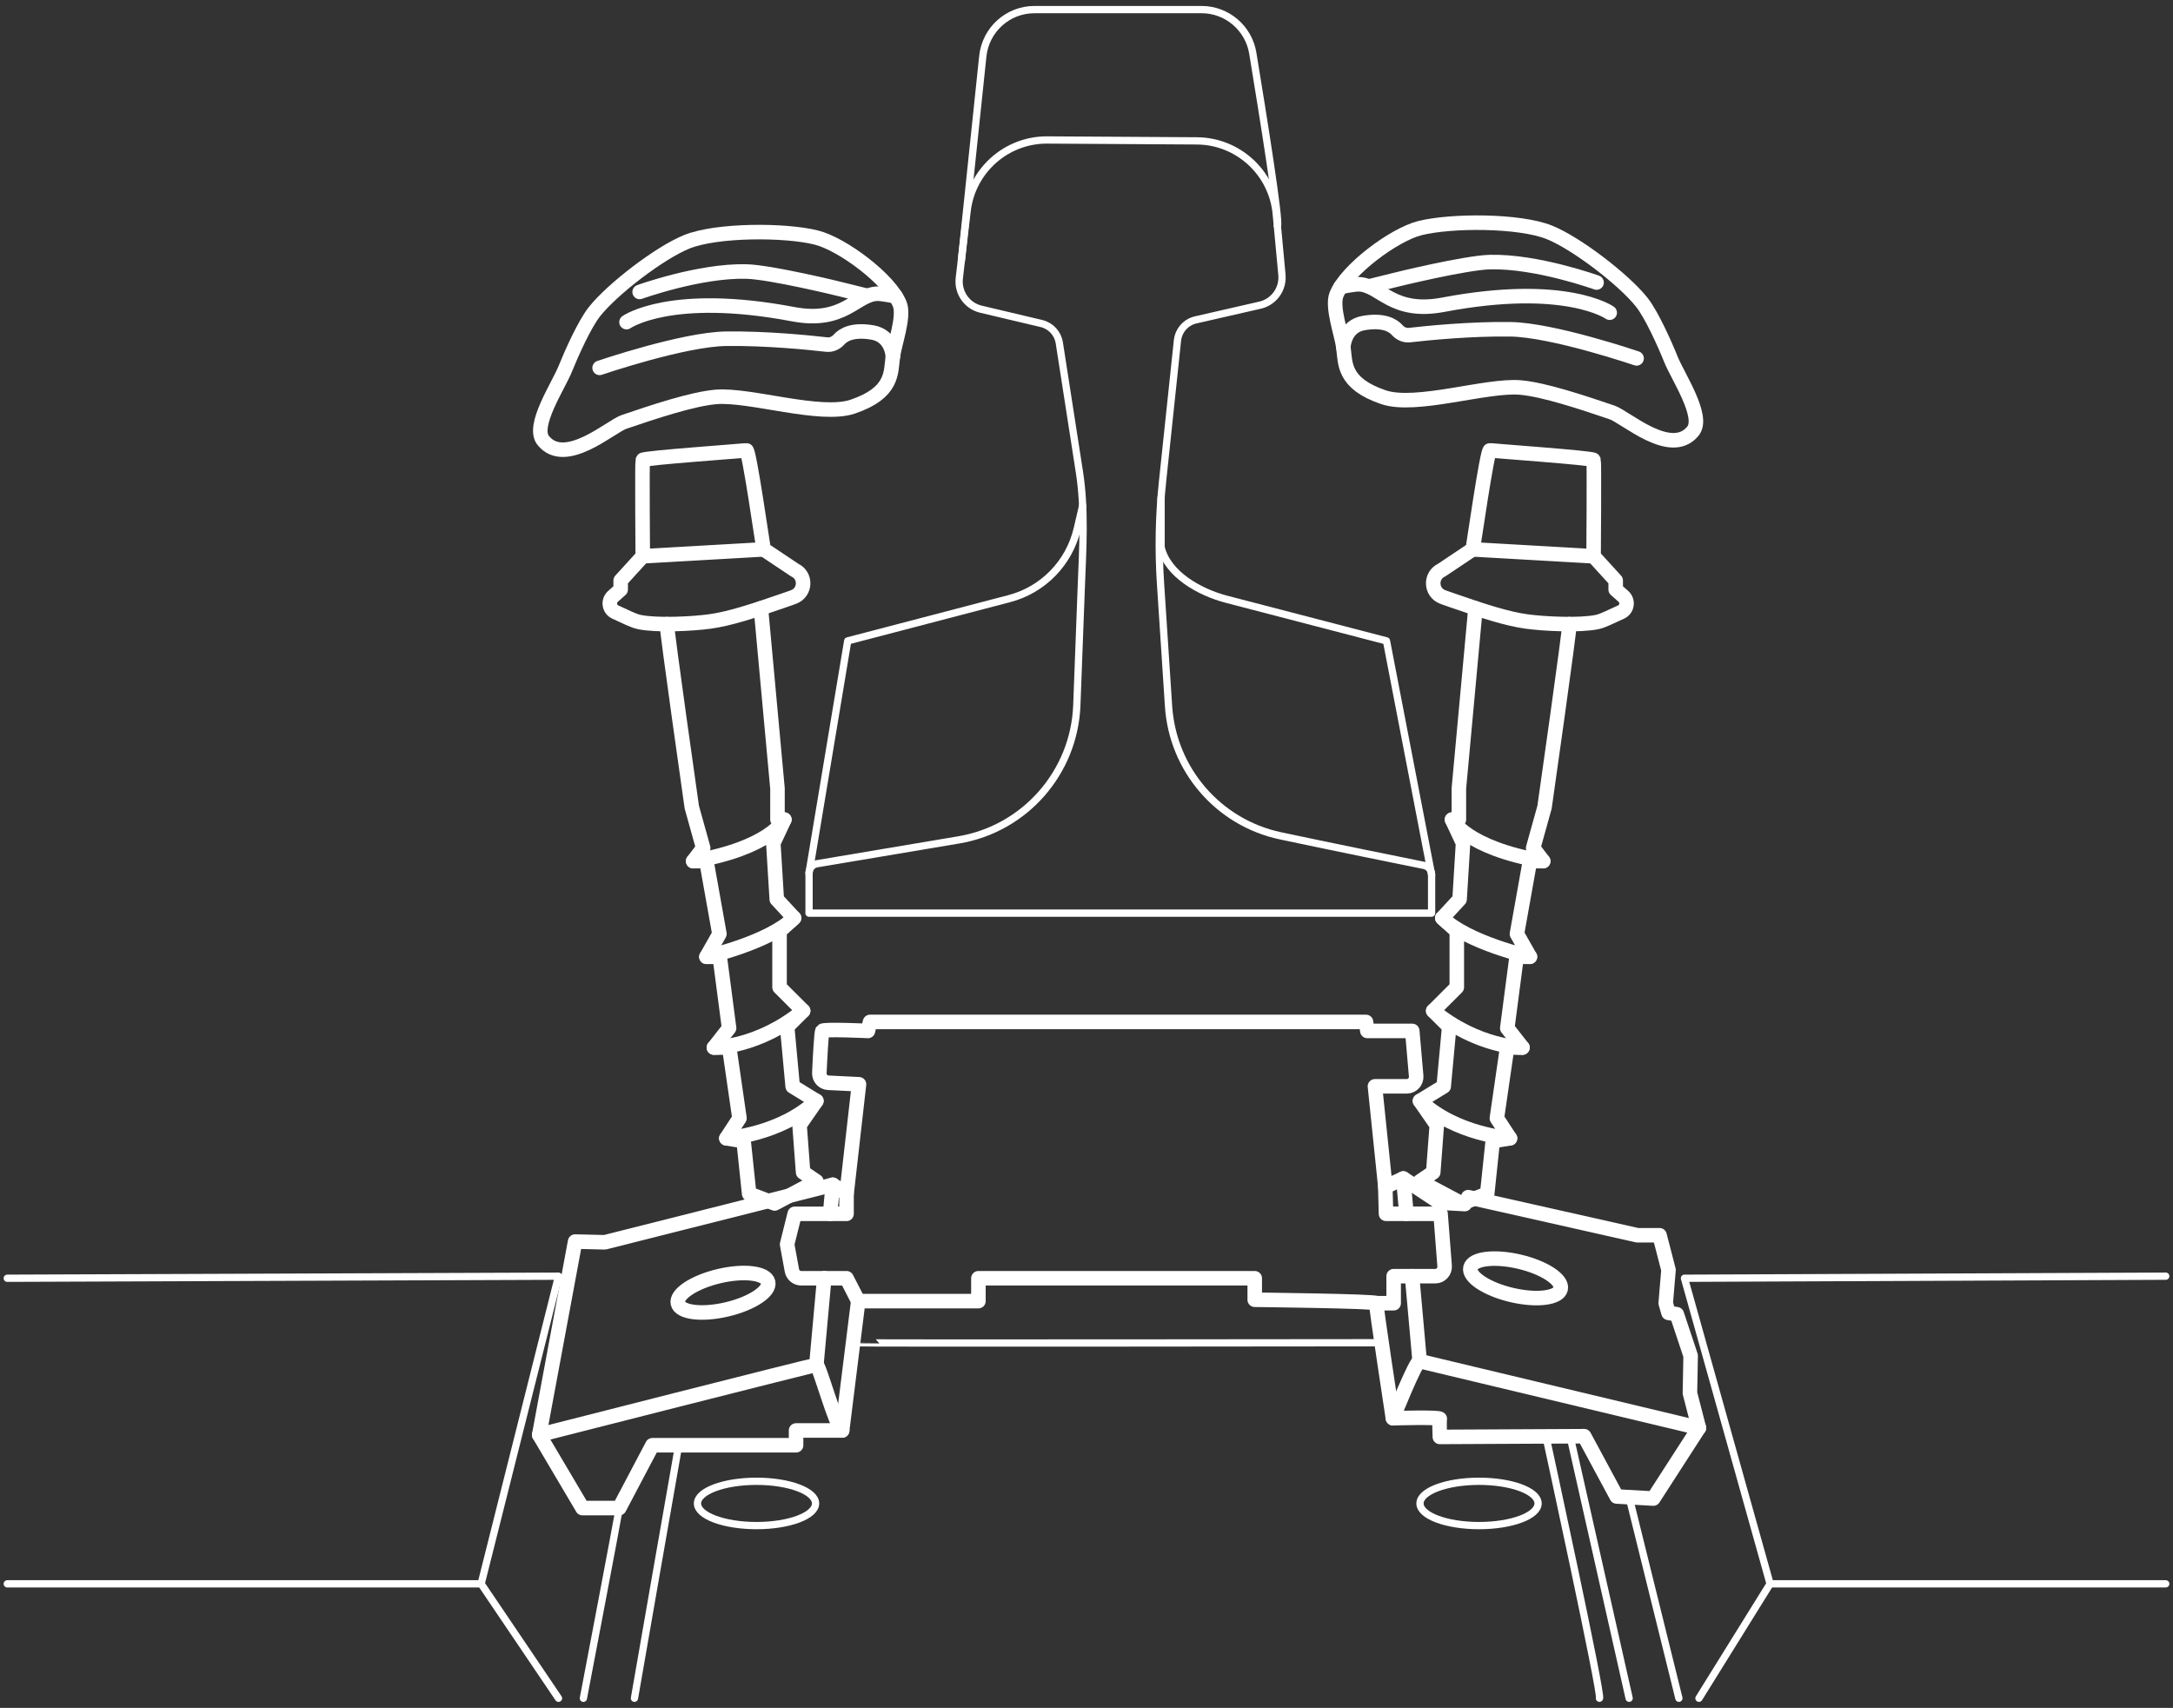 <svg xmlns="http://www.w3.org/2000/svg" width="299" height="235" viewBox="0 0 299 235" fill="none"><rect x="0" y="0" width="299" height="235" fill="#333333" stroke="none"/><path d="M111.317 125.643H196.985V120.353C196.985 119.735 196.55 119.2 195.946 119.077C192.939 118.471 183.943 116.653 176.182 115.005C167.647 113.187 161.36 105.904 160.789 97.168L159.685 80.308C159.379 75.624 159.47 70.921 159.964 66.25L162.016 46.85C162.166 45.468 163.172 44.328 164.523 44.016L173.376 41.99C175.285 41.553 176.571 39.768 176.39 37.814L175.61 29.43C175.084 23.762 170.356 19.417 164.686 19.384L144.103 19.26C138.479 19.228 133.725 23.443 133.069 29.052L131.997 38.283C131.77 40.257 133.049 42.087 134.972 42.544L143.337 44.524C144.604 44.843 145.558 45.886 145.76 47.182L148.52 64.921C149.332 70.133 148.988 75.416 148.786 80.686L148.169 97.031C147.819 106.289 141.031 114.028 131.926 115.565L112.408 118.849C111.785 118.953 111.324 119.5 111.324 120.132V125.637L111.317 125.643Z" stroke="white" stroke-miterlimit="10" stroke-linecap="round" stroke-linejoin="round"></path><path d="M111.317 120.138L116.643 88.184L138.862 82.373C143.532 81.155 147.137 77.442 148.234 72.732L148.968 69.592" stroke="white" stroke-miterlimit="10" stroke-linecap="round" stroke-linejoin="round"></path><path d="M159.763 68.445V75.305C160.665 79.044 165.088 81.501 168.797 82.465L190.776 88.184L196.985 120.353" stroke="white" stroke-miterlimit="10" stroke-linecap="round" stroke-linejoin="round"></path><path d="M175.766 31.097C176.169 30.713 173.798 15.905 172.382 7.319C171.811 3.86 168.829 1.319 165.335 1.319H142.337C138.68 1.319 135.615 4.088 135.231 7.736L132.289 35.807" stroke="white" stroke-miterlimit="10" stroke-linecap="round" stroke-linejoin="round"></path><path d="M1 175.883C1 175.883 75.894 175.597 76.849 175.597L66.204 217.928H1" stroke="white" stroke-miterlimit="10" stroke-linecap="round" stroke-linejoin="round"></path><path d="M298 175.597L231.778 175.883L243.56 217.928H298" stroke="white" stroke-miterlimit="10" stroke-linecap="round" stroke-linejoin="round"></path><path d="M117.384 184.756C117.371 184.848 190.107 184.756 190.107 184.756" stroke="white" stroke-miterlimit="10" stroke-linecap="round" stroke-linejoin="round"></path><path d="M66.204 217.928L76.849 233.674" stroke="white" stroke-miterlimit="10" stroke-linecap="round" stroke-linejoin="round"></path><path d="M243.56 217.928L233.772 233.674" stroke="white" stroke-miterlimit="10" stroke-linecap="round" stroke-linejoin="round"></path><path d="M85.214 207.505C85.026 208.775 80.272 233.68 80.272 233.68" stroke="white" stroke-miterlimit="10" stroke-linecap="round" stroke-linejoin="round"></path><path d="M93.385 198.86C93.197 199.811 87.299 233.674 87.299 233.674" stroke="white" stroke-miterlimit="10" stroke-linecap="round" stroke-linejoin="round"></path><path d="M231.012 233.674L224.166 206.013" stroke="white" stroke-miterlimit="10" stroke-linecap="round" stroke-linejoin="round"></path><path d="M224.166 233.674L215.995 197.427" stroke="white" stroke-miterlimit="10" stroke-linecap="round" stroke-linejoin="round"></path><path d="M220.081 233.674C220.561 233.674 212.716 197.642 212.716 197.642" stroke="white" stroke-miterlimit="10" stroke-linecap="round" stroke-linejoin="round"></path><path d="M104.095 209.916C108.582 209.916 112.22 208.551 112.22 206.867C112.22 205.183 108.582 203.818 104.095 203.818C99.608 203.818 95.97 205.183 95.97 206.867C95.97 208.551 99.608 209.916 104.095 209.916Z" stroke="white" stroke-miterlimit="10" stroke-linecap="round" stroke-linejoin="round"></path><path d="M203.512 209.916C208 209.916 211.637 208.551 211.637 206.867C211.637 205.183 208 203.818 203.512 203.818C199.025 203.818 195.387 205.183 195.387 206.867C195.387 208.551 199.025 209.916 203.512 209.916Z" stroke="white" stroke-miterlimit="10" stroke-linecap="round" stroke-linejoin="round"></path><path d="M80.142 207.505H85.208L89.767 198.861H109.538V196.828H115.877L118.091 179.03H134.627V175.884H172.649V178.841C172.649 178.841 189.47 179.03 189.379 179.317C189.288 179.603 191.659 195.141 191.659 195.141C191.659 195.141 198.219 194.952 198.121 195.238C198.024 195.525 198.121 197.714 198.121 197.714L217.983 197.616L222.451 205.909L227.491 206.196L233.765 196.47L232.531 191.688L232.629 186.554L230.726 180.835L229.583 180.646L229.2 179.31L229.583 174.737L228.349 169.968H225.309L202.025 164.724L201.551 165.675L198.128 165.486L193.088 162.151L190.62 163.297L189.191 149.474H193.569C194.328 149.474 194.926 148.816 194.861 148.06L194.322 141.852H188.145L187.957 140.614H119.715L119.429 141.852C119.429 141.852 113.344 141.565 113.155 141.852C113.019 142.06 112.831 145.643 112.74 147.63C112.707 148.347 113.259 148.952 113.974 148.985L118.195 149.193L116.487 164.255L114.584 163.017L83.22 170.933L79.135 170.835L74.192 197.434L80.148 207.505H80.142Z" stroke="white" stroke-width="2" stroke-miterlimit="10" stroke-linecap="round" stroke-linejoin="round"></path><path d="M116.481 164.255V167.017H109.349L108.304 171.212L108.966 174.815C109.077 175.434 109.616 175.883 110.246 175.883H116.481L118.098 179.03" stroke="white" stroke-width="2" stroke-miterlimit="10" stroke-linecap="round" stroke-linejoin="round"></path><path d="M189.386 179.317H191.763V175.597H197.485C198.245 175.597 198.836 174.952 198.777 174.19L198.219 167.011H190.711L190.613 163.291" stroke="white" stroke-width="2" stroke-miterlimit="10" stroke-linecap="round" stroke-linejoin="round"></path><path d="M191.666 195.141C191.666 195.141 194.835 187.167 195.342 187.29C195.848 187.414 233.772 196.476 233.772 196.476" stroke="white" stroke-width="2" stroke-miterlimit="10" stroke-linecap="round" stroke-linejoin="round"></path><path d="M115.883 196.828C114.993 196.189 112.714 187.805 112.337 187.805C111.96 187.805 74.192 197.434 74.192 197.434" stroke="white" stroke-width="2" stroke-miterlimit="10" stroke-linecap="round" stroke-linejoin="round"></path><path d="M113.415 175.883L112.331 187.798" stroke="white" stroke-width="2" stroke-miterlimit="10" stroke-linecap="round" stroke-linejoin="round"></path><path d="M114.584 163.017L114.221 167.017" stroke="white" stroke-width="2" stroke-miterlimit="10" stroke-linecap="round" stroke-linejoin="round"></path><path d="M194.296 175.597L195.342 187.29" stroke="white" stroke-width="2" stroke-miterlimit="10" stroke-linecap="round" stroke-linejoin="round"></path><path d="M193.088 162.157L193.523 167.017" stroke="white" stroke-width="2" stroke-miterlimit="10" stroke-linecap="round" stroke-linejoin="round"></path><path d="M105.076 75.591C104.978 75.207 103.082 61.865 102.699 61.956C102.315 62.048 88.54 63.005 88.442 63.292C88.345 63.579 88.442 76.543 88.442 76.543L85.403 79.878V81.116L84.344 82.061C83.636 82.692 83.818 83.846 84.682 84.223C86.085 84.842 87.098 85.409 87.975 85.591C90.345 86.087 95.262 85.845 97.671 85.513C100.328 85.148 103.497 84.132 107.804 82.634L108.739 82.308C108.888 82.256 109.038 82.204 109.187 82.145C110.863 81.533 110.973 79.201 109.356 78.445L105.076 75.585V75.591Z" stroke="white" stroke-width="2" stroke-miterlimit="10" stroke-linecap="round" stroke-linejoin="round"></path><path d="M88.442 76.542L105.076 75.591" stroke="white" stroke-width="2" stroke-miterlimit="10" stroke-linecap="round" stroke-linejoin="round"></path><path d="M91.768 85.885C91.67 86.367 95.19 111.057 95.19 111.057L96.756 116.679L95.379 118.49H97.204L98.99 128.503L97.204 131.649H99.035L100.321 141.467L98.23 144.138H100.341L101.75 153.864L99.945 156.626L102.322 157.011L103.082 164.255L106.595 165.59L112.33 162.541L110.505 161.304L110.018 154.822L112.33 151.486L109.07 149.486L108.31 141.284L110.512 139.089L107.264 135.845V128.125L109.258 126.314L106.881 123.741L106.407 116.021L107.927 112.777H106.979V108.484L104.699 83.702" stroke="white" stroke-width="2" stroke-miterlimit="10" stroke-linecap="round" stroke-linejoin="round"></path><path d="M107.927 112.77C107.927 112.77 106.024 116.679 95.379 118.49" stroke="white" stroke-width="2" stroke-miterlimit="10" stroke-linecap="round" stroke-linejoin="round"></path><path d="M109.258 126.308C105.745 129.741 97.204 131.65 97.204 131.65" stroke="white" stroke-width="2" stroke-miterlimit="10" stroke-linecap="round" stroke-linejoin="round"></path><path d="M110.505 139.083C104.368 144.138 98.23 144.138 98.23 144.138" stroke="white" stroke-width="2" stroke-miterlimit="10" stroke-linecap="round" stroke-linejoin="round"></path><path d="M99.945 156.626C99.945 156.626 107.355 156.15 112.33 151.479" stroke="white" stroke-width="2" stroke-miterlimit="10" stroke-linecap="round" stroke-linejoin="round"></path><path d="M100.02 180.166C103.449 179.359 105.99 177.68 105.694 176.416C105.398 175.151 102.378 174.78 98.949 175.587C95.52 176.394 92.979 178.073 93.275 179.337C93.571 180.602 96.591 180.973 100.02 180.166Z" stroke="white" stroke-width="2" stroke-miterlimit="10" stroke-linecap="round" stroke-linejoin="round"></path><path d="M214.746 177.356C215.042 176.091 212.502 174.412 209.072 173.605C205.643 172.798 202.623 173.169 202.327 174.434C202.032 175.699 204.572 177.378 208.002 178.184C211.431 178.991 214.451 178.62 214.746 177.356Z" stroke="white" stroke-width="2" stroke-miterlimit="10" stroke-linecap="round" stroke-linejoin="round"></path><path d="M202.642 75.591C202.739 75.207 204.636 61.865 205.019 61.956C205.402 62.048 219.178 63.005 219.275 63.292C219.373 63.579 219.275 76.543 219.275 76.543L222.315 79.878V81.116L223.374 82.061C224.082 82.692 223.9 83.846 223.036 84.223C221.633 84.842 220.62 85.409 219.743 85.591C217.372 86.087 212.456 85.845 210.046 85.513C207.39 85.148 204.22 84.132 199.914 82.634L198.979 82.308C198.829 82.256 198.68 82.204 198.531 82.145C196.855 81.533 196.745 79.201 198.362 78.445L202.642 75.585V75.591Z" stroke="white" stroke-width="2" stroke-miterlimit="10" stroke-linecap="round" stroke-linejoin="round"></path><path d="M219.275 76.542L202.642 75.591" stroke="white" stroke-width="2" stroke-miterlimit="10" stroke-linecap="round" stroke-linejoin="round"></path><path d="M215.95 85.885C216.047 86.367 212.527 111.057 212.527 111.057L210.962 116.679L212.339 118.49H210.514L208.728 128.503L210.514 131.649H208.682L207.396 141.467L209.488 144.138H207.377L205.967 153.864L207.773 156.626L205.396 157.011L204.636 164.255L201.122 165.59L195.387 162.541L197.212 161.304L197.699 154.822L195.387 151.486L198.648 149.486L199.407 141.284L197.206 139.089L200.453 135.845V128.125L198.459 126.314L200.836 123.741L201.31 116.021L199.791 112.777H200.739V108.484L203.019 83.702" stroke="white" stroke-width="2" stroke-miterlimit="10" stroke-linecap="round" stroke-linejoin="round"></path><path d="M199.791 112.77C199.791 112.77 201.694 116.679 212.339 118.49" stroke="white" stroke-width="2" stroke-miterlimit="10" stroke-linecap="round" stroke-linejoin="round"></path><path d="M198.459 126.308C201.973 129.741 210.514 131.65 210.514 131.65" stroke="white" stroke-width="2" stroke-miterlimit="10" stroke-linecap="round" stroke-linejoin="round"></path><path d="M197.212 139.083C203.35 144.138 209.488 144.138 209.488 144.138" stroke="white" stroke-width="2" stroke-miterlimit="10" stroke-linecap="round" stroke-linejoin="round"></path><path d="M207.773 156.626C207.773 156.626 200.362 156.15 195.387 151.479" stroke="white" stroke-width="2" stroke-miterlimit="10" stroke-linecap="round" stroke-linejoin="round"></path><path d="M85.877 58.048C89.865 56.693 95.255 54.888 98.516 54.615C103.218 54.224 112.87 57.468 117.338 55.95C122.943 54.041 122.56 51.273 122.852 49.084C123.093 47.273 124.482 43.533 123.801 41.84C122.43 38.433 115.89 33.579 112.331 32.687C108.011 31.605 98.659 31.605 94.528 33.26C90.826 34.739 84.273 39.755 81.792 42.889C80.428 44.608 78.616 48.667 77.797 50.706C76.836 53.117 73.114 58.615 74.758 60.621C77.797 64.341 84.026 58.673 85.877 58.048Z" stroke="white" stroke-width="2" stroke-miterlimit="10" stroke-linecap="round" stroke-linejoin="round"></path><path d="M82.506 50.615C82.506 50.615 94.021 46.687 99.899 46.608C105.361 46.537 111.233 47.123 113.733 47.41C114.389 47.488 115.013 47.208 115.448 46.719C116.046 46.048 117.332 45.286 120.053 45.748C122.774 46.211 122.859 49.084 122.859 49.084" stroke="white" stroke-width="2" stroke-miterlimit="10" stroke-linecap="round" stroke-linejoin="round"></path><path d="M86.208 44.322C86.208 44.322 92.242 40.029 109.116 43.227C116.13 44.556 117.695 40.563 120.664 40.413C121.313 40.38 123.235 40.778 123.235 40.778" stroke="white" stroke-width="2" stroke-miterlimit="10" stroke-linecap="round" stroke-linejoin="round"></path><path d="M88.014 40.172C88.014 40.172 96.236 37.201 102.673 37.358C106.043 37.436 115.669 39.788 115.812 39.833C115.955 39.879 119.28 40.693 119.28 40.693" stroke="white" stroke-width="2" stroke-miterlimit="10" stroke-linecap="round" stroke-linejoin="round"></path><path d="M221.821 56.752C217.833 55.397 212.443 53.592 209.182 53.318C204.48 52.928 194.829 56.172 190.36 54.654C184.755 52.745 185.138 49.977 184.846 47.788C184.606 45.977 183.216 42.237 183.898 40.543C185.268 37.136 191.808 32.283 195.368 31.39C199.687 30.309 209.039 30.309 213.17 31.964C216.872 33.443 223.426 38.459 225.907 41.592C227.271 43.312 229.083 47.371 229.901 49.41C230.862 51.82 234.584 57.318 232.941 59.325C229.901 63.045 223.672 57.377 221.821 56.752Z" stroke="white" stroke-width="2" stroke-miterlimit="10" stroke-linecap="round" stroke-linejoin="round"></path><path d="M225.192 49.312C225.192 49.312 213.677 45.384 207.799 45.306C202.337 45.234 196.465 45.82 193.965 46.107C193.309 46.185 192.685 45.905 192.25 45.416C191.653 44.745 190.367 43.983 187.645 44.446C184.924 44.908 184.839 47.781 184.839 47.781" stroke="white" stroke-width="2" stroke-miterlimit="10" stroke-linecap="round" stroke-linejoin="round"></path><path d="M221.49 43.025C221.49 43.025 215.456 38.732 198.583 41.931C191.568 43.26 190.003 39.267 187.035 39.117C186.385 39.084 184.463 39.481 184.463 39.481" stroke="white" stroke-width="2" stroke-miterlimit="10" stroke-linecap="round" stroke-linejoin="round"></path><path d="M219.684 38.875C219.684 38.875 211.462 35.905 205.026 36.061C201.655 36.139 192.029 38.491 191.886 38.537C191.743 38.582 188.418 39.397 188.418 39.397" stroke="white" stroke-width="2" stroke-miterlimit="10" stroke-linecap="round" stroke-linejoin="round"></path></svg>